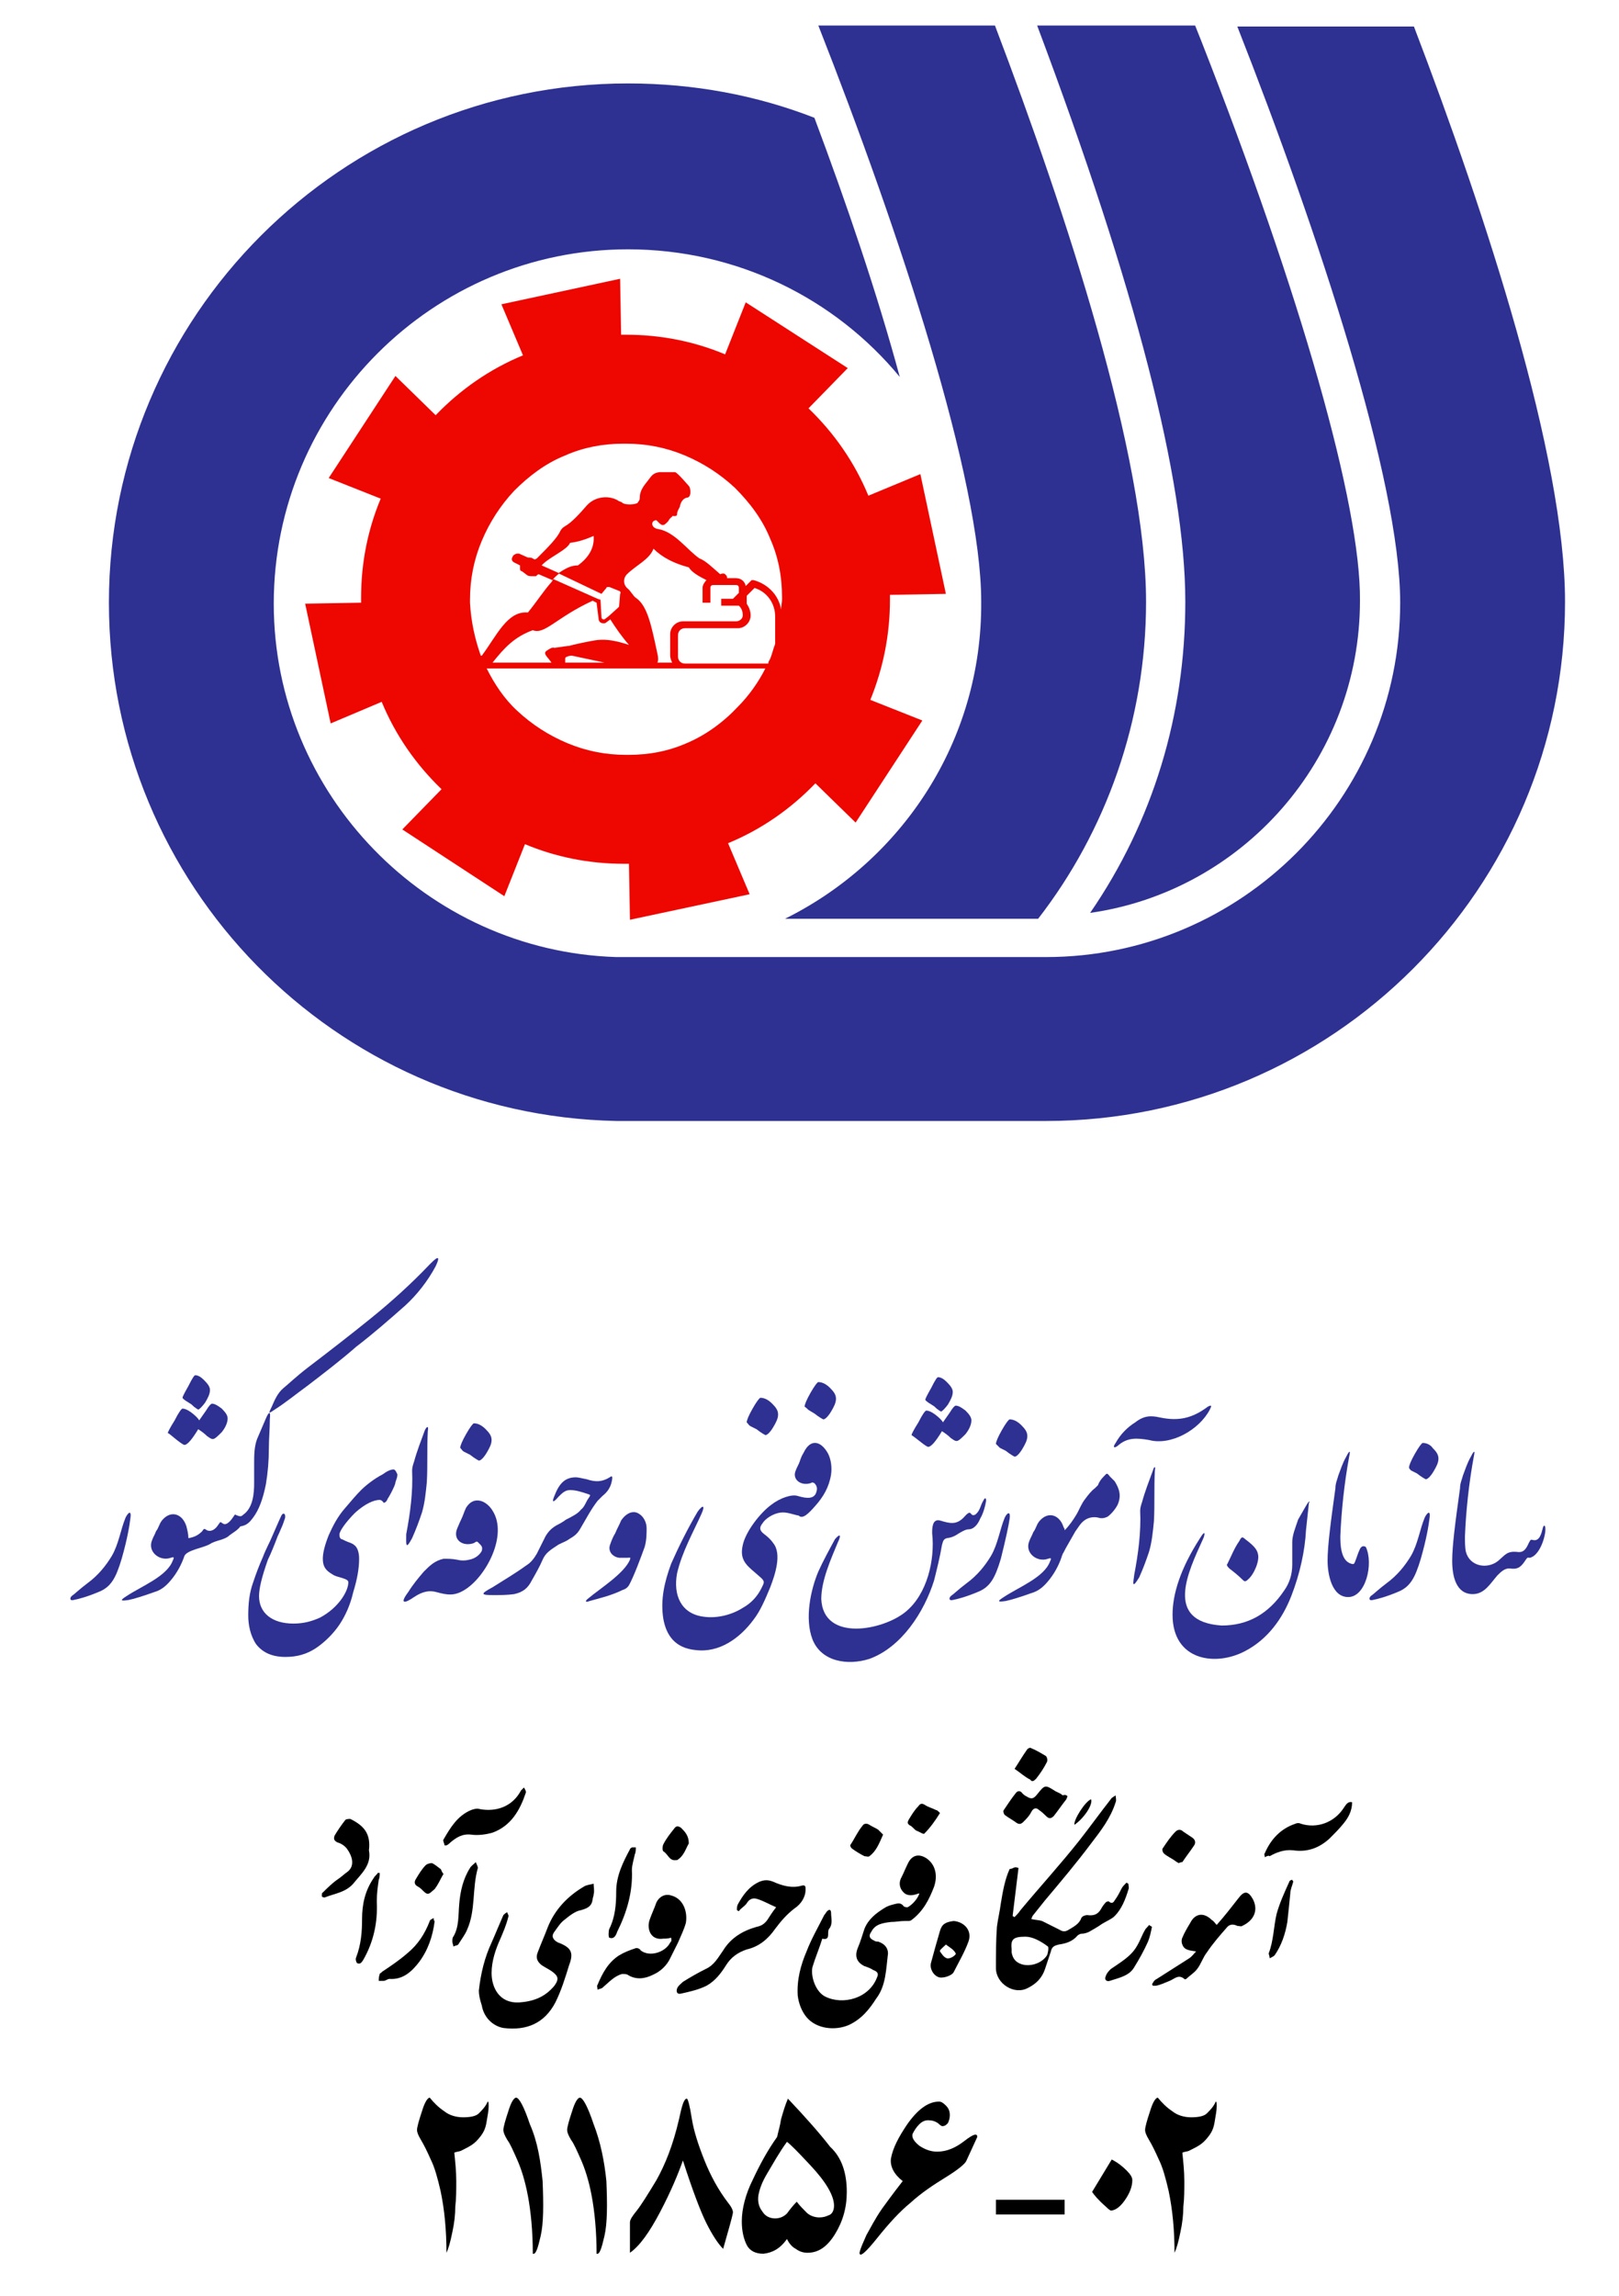<?xml version="1.0" encoding="utf-8"?>
<!-- Generator: Adobe Illustrator 27.8.1, SVG Export Plug-In . SVG Version: 6.00 Build 0)  -->
<svg version="1.1" id="Layer_1" xmlns="http://www.w3.org/2000/svg" xmlns:xlink="http://www.w3.org/1999/xlink" x="0px" y="0px"
	 viewBox="0 0 165 233.9" style="enable-background:new 0 0 165 233.9;" xml:space="preserve">
<style type="text/css">
	.st0{fill:#2E3192;}
	.st1{fill:#EE0600;}
</style>
<g>
	<path class="st0" d="M157.2,155.8c-0.1,0.4-0.3,1.2-0.9,1.1c-0.4-0.1-0.3,0-0.5,0.3c-0.3,0.7-0.6,1-1.2,0.9c-1-0.1-1.2,0.3-1.9,0.9
		c-1.1,0.9-2.9,0.6-3.3-0.9c-0.1-0.4-0.1-1-0.1-1.6c0.1-2.5,0.4-5.4,0.9-8.1c0.2-0.9-0.1-0.4-0.3,0c-0.4,0.7-0.6,1.4-0.8,1.9
		c-0.1,0.4-0.3,0.8-0.3,1.3c-0.5,3.6-0.8,5.9-0.8,7.4l0,0c0,1.6,0.4,3.4,2.1,3.4c1.2,0,1.8-1.1,2.5-1.9c0.4-0.4,0.8-0.8,1.4-0.7
		c0.8,0.1,1.1-0.3,1.5-0.9c0.2-0.3,0.2-0.2,0.4-0.2c1-0.2,1.6-2.1,1.6-2.9C157.5,155.3,157.3,155.3,157.2,155.8z"/>
	<path class="st0" d="M145.2,154.6c-0.5,1.2-0.7,2.7-1.4,3.9c-0.6,1-1.4,2-2.5,2.8c-0.8,0.6-1.3,1.1-1.6,1.3
		c-0.2,0.2-0.2,0.5,0.2,0.4c0.5-0.1,1.3-0.3,2.5-0.8c1.3-0.5,1.8-1.4,2.4-3.4c0.6-2.1,0.8-3.4,0.9-4.2
		C145.8,153.9,145.5,154,145.2,154.6z"/>
	<path class="st0" d="M145,147c-0.1,0-0.4,0.4-0.8,1.1c-0.4,0.7-0.6,1.2-0.6,1.4c0,0.1,0.1,0.2,0.2,0.3l0.6,0.3
		c0.5,0.4,0.9,0.6,0.9,0.6c0.2,0,0.5-0.3,0.8-0.8s0.5-0.9,0.5-1.3c0-0.4-0.2-0.7-0.6-1.1C145.8,147.2,145.4,147,145,147z"/>
	<path class="st0" d="M138.6,157.8c-0.2,0.4-0.3,0.8-0.5,1.3c-0.1,0.2-0.1,0.3-0.4,0.2c-1.1-0.3-1.1-2.1-1.1-2.8
		c0.1-2.5,0.4-5.4,0.9-8.1c0.2-0.9-0.1-0.4-0.3,0c-0.4,0.7-0.6,1.4-0.8,1.9c-0.1,0.4-0.3,0.8-0.3,1.3c-0.5,3.6-0.8,5.9-0.8,7.4l0,0
		c0,1.3,0.4,3.7,2.1,3.7c1.8,0,2.6-3.4,1.8-5.1C138.9,157.4,138.7,157.6,138.6,157.8z"/>
	<path class="st0" d="M125.3,159.8c0.4,0.3,0.9,0.7,1.3,1.1c0.2,0.2,0.3,0.3,0.6,0c0.6-0.5,1.2-1.9,1-2.6c-0.1-0.5-0.5-0.9-1.3-1.5
		c-0.3-0.3-0.4-0.2-0.6,0.2c-0.5,0.7-0.8,1.5-1.2,2.3C125,159.4,125,159.5,125.3,159.8z"/>
	<path class="st0" d="M133.4,153c-0.1,0-0.4,0.6-1.1,1.8c-0.3,0.9-0.6,1.6-0.6,2.3v2.3c0,1-0.3,1.9-0.8,2.6
		c-1.6,2.4-3.7,3.6-6.4,3.6c-5.9-0.4-3.4-5.5-1.9-8.8c0.2-0.4,0.3-1.1-0.3-0.1c-2,3.1-2.8,5.7-2.8,7.8c0,4.7,4.4,5.3,7.4,3.7
		c2.3-1.2,3.8-3.3,4.7-5.6c0.9-2.3,1.4-4.7,1.5-6.7c0.1-0.9,0.2-1.9,0.3-2.8C133.5,153,133.5,152.9,133.4,153z"/>
	<path class="st0" d="M117.5,149.8c-0.4,1.1-0.8,2.1-1.1,3.2c-0.1,0.3-0.2,0.6-0.2,0.9c0.1,2.2-0.2,4.4-0.6,6.5
		c-0.1,0.8-0.3,1.6,0.5,0.3c0.4-0.9,0.7-1.7,1-2.6c0.3-1,0.4-2.1,0.5-3.1c0.1-1.8,0-3.4,0.1-5.2
		C117.8,149.3,117.6,149.4,117.5,149.8z"/>
	<path class="st0" d="M123.3,143.6c0.2-0.4,0.2-0.5-0.2-0.3c-1.6,1.2-3,1.5-4.9,1.1c-0.9-0.2-1.6-0.2-2.5,0.5
		c-0.8,0.5-1.5,1.2-2,2.1c-0.3,0.4-0.2,0.6,0.2,0.3c1-0.9,2-0.8,3.2-0.6C119.3,147.3,122.2,145.7,123.3,143.6z"/>
	<path class="st0" d="M113.1,150.4c-0.3-0.4-0.3-0.3-0.6,0c-0.3,0.3-0.5,0.6-0.6,0.9c-0.1,0.1-0.2,0.2-0.3,0.3
		c-0.4,0.3-0.7,0.7-1,1.1c-0.4,0.5-0.6,1.1-0.9,1.6s-0.7,1.1-1.2,1.6c0-0.1,0-0.2-0.1-0.3c-0.4-1.3-1.6-1.7-2.5-0.6
		c-0.3,0.4-0.3,0.7-0.6,1.1c-0.1,0.3-0.3,0.6-0.4,0.9c-0.5,1.2,0.8,2.2,1.9,1.8c0.3-0.1,0.4-0.1,0.2,0.3c-0.6,1.6-3.2,2.6-4.7,3.6
		c-0.8,0.5-0.5,0.5,0.2,0.4c0.5-0.1,1.5-0.4,2.6-0.8c0.7-0.2,1.2-0.6,1.7-1.2c0.6-0.7,1.1-1.6,1.4-2.5c0-0.1,0.1-0.2,0.1-0.3
		c0.1-0.1,0.2-0.4,0.5-0.9s0.5-0.9,0.8-1.4c0.3-0.4,0.5-0.8,0.9-1.1s0.9-0.4,1.4-0.3c0.3,0.1,0.6,0.1,1-0.1c0.4-0.3,0.8-0.8,1-1.2
		c0.4-0.9,0.2-1.6-0.3-2.4C113.4,150.7,113.3,150.6,113.1,150.4z"/>
	<path class="st0" d="M102.9,154.7c0.1-0.7-0.2-0.7-0.5-0.1c-0.5,1.2-0.7,2.7-1.4,3.9c-0.6,1-1.4,2-2.5,2.8
		c-0.8,0.6-1.3,1.1-1.6,1.3c-0.2,0.2-0.2,0.5,0.2,0.4c0.5-0.1,1.3-0.3,2.5-0.8c1.3-0.5,1.8-1.4,2.4-3.4
		C102.5,156.8,102.8,155.4,102.9,154.7z"/>
	<path class="st0" d="M101.9,147.5l0.6,0.3c0.5,0.4,0.9,0.6,0.9,0.6c0.2,0,0.5-0.3,0.8-0.8s0.5-0.9,0.5-1.3c0-0.4-0.2-0.7-0.6-1.1
		c-0.4-0.4-0.8-0.6-1.2-0.6c-0.1,0-0.4,0.4-0.8,1.1c-0.4,0.7-0.6,1.2-0.6,1.4C101.7,147.3,101.8,147.4,101.9,147.5z"/>
	<path class="st0" d="M98.7,155.8c0.6,0,1-0.6,1.2-1.1c0.3-0.5,0.5-1.2,0.6-1.8c0-0.3-0.1-0.4-0.3,0c-0.3,0.5-0.3,1-0.8,1.4
		c-0.6,0.3-0.3-0.7-1.1,0.2c-0.8,0.9-1.5,0.7-2.5,0.4c-0.8-0.2-0.8,0.8-0.8,1.3c0.3,2.7-0.5,6.2-2.7,8c-2.3,1.9-8.4,3.1-8.6-1.3
		c0-1.9,1-4.1,1.7-5.8c0.3-0.6,0.3-1-0.3-0.3c-0.6,1.1-1.2,2.2-1.7,3.3c-0.8,1.9-1.4,4.8-0.6,6.9c0.9,2.3,3.6,2.7,5.8,2
		c3.3-1.2,5.6-4.8,6.6-8c0.3-1.2,0.6-2.4,0.8-3.6c0.1-0.3,0.1-0.6,0.5-0.7c0.8-0.1,1-0.4,1.6-0.7C98.3,155.9,98.5,155.8,98.7,155.8z
		"/>
	<path class="st0" d="M93.7,146.8c0.5,0.4,0.8,0.6,0.9,0.6c0.3,0,0.8-0.6,1.4-1.6c0.3,0.2,0.6,0.4,0.9,0.7c0.3,0.2,0.4,0.3,0.6,0.3
		s0.5-0.3,0.9-0.7c0.4-0.5,0.6-1,0.6-1.4c0-0.3-0.2-0.6-0.6-1c-0.4-0.3-0.7-0.5-1-0.5c-0.1,0-0.3,0.2-0.6,0.7
		c-0.2,0.3-0.5,0.7-0.7,1c-0.1-0.2-0.4-0.5-0.8-0.8s-0.7-0.4-0.9-0.4c-0.1,0-0.4,0.4-0.8,1.2c-0.5,0.8-0.7,1.2-0.7,1.3
		C92.9,146.2,93.2,146.4,93.7,146.8z"/>
	<path class="st0" d="M95.1,143.2c0.2,0.1,0.3,0.3,0.5,0.4c0.1,0.1,0.3,0.2,0.3,0.2c0.1,0,0.4-0.3,0.7-0.7c0.3-0.5,0.5-0.9,0.5-1.3
		c0-0.3-0.2-0.6-0.6-1c-0.3-0.3-0.6-0.5-0.9-0.5c-0.1,0-0.3,0.3-0.7,1.1c-0.4,0.7-0.6,1.1-0.6,1.2C94.4,142.8,94.8,143,95.1,143.2z"
		/>
	<path class="st0" d="M83.1,153.4c0.8-0.9,1.4-1.9,1.6-3.2c0.1-0.7,0-1.5-0.3-2.1c-0.7-1.3-1.8-1.6-2.5-0.1
		c-0.2,0.3-0.3,0.6-0.4,0.9c-0.1,0.3-0.3,0.6-0.4,0.9c-0.4,0.9,0.5,1.6,1.5,1.3c0.2-0.1,0.2-0.1,0.4,0c0.3,0.3,0.3,0.6,0.2,0.9
		c-0.2,0.7-0.9,0.7-1.9,0.4c-0.6-0.2-1.8,0.2-2.7,0.9c-1.1,0.8-2.6,2.7-2.9,4.1c-0.4,1.7,0.6,2.2,1.7,3.2c0.6,0.5,0.5,0.6,0.2,1.2
		c-0.4,0.8-1,1.5-1.9,2c-1.1,0.7-2.6,1.1-4,0.9c-2.3-0.3-3.1-2.2-2.7-4.4c0.5-2.2,1.7-4.3,2.5-6.1c0.4-0.9,0.1-0.9-0.4-0.2
		c-1,1.7-1.9,3.5-2.7,5.3c-0.7,1.9-1.1,3.7-0.8,5.6c0.3,1.7,1.2,3,3.3,3.2c2.4,0.3,4.5-1.2,5.9-3.1c0.7-0.9,1.2-2.1,1.7-3.3
		c0.5-1.3,1.2-3.4,0.3-4.5c-0.2-0.3-0.5-0.6-0.9-0.9c-0.4-0.3-0.6-0.6-0.2-1.1c0.3-0.5,1.1-1,1.8-1.1c0.7-0.1,1.3,0.2,1.9,0.3
		C81.8,154.8,82.4,154.2,83.1,153.4z"/>
	<path class="st0" d="M82.5,143.7L83,144c0.5,0.4,0.9,0.6,0.9,0.6c0.2,0,0.5-0.3,0.8-0.8s0.5-0.9,0.5-1.3c0-0.4-0.2-0.7-0.6-1.1
		c-0.4-0.4-0.8-0.6-1.2-0.6c-0.1,0-0.4,0.4-0.8,1.1c-0.4,0.7-0.6,1.2-0.6,1.4C82.3,143.5,82.3,143.6,82.5,143.7z"/>
	<path class="st0" d="M76.5,145.3l0.6,0.3c0.5,0.4,0.9,0.6,0.9,0.6c0.2,0,0.5-0.3,0.8-0.8s0.5-0.9,0.5-1.3c0-0.4-0.2-0.7-0.6-1.1
		c-0.4-0.4-0.8-0.6-1.2-0.6c-0.1,0-0.4,0.4-0.8,1.1c-0.4,0.7-0.6,1.2-0.6,1.4C76.3,145.1,76.3,145.2,76.5,145.3z"/>
	<path class="st0" d="M64.9,154.1c-0.6-0.2-1.2,0.2-1.6,0.8c-0.2,0.5-0.4,0.8-0.6,1.3c-0.2,0.3-0.4,0.8-0.5,1.1
		c-0.3,0.7,0.2,1.3,0.9,1.4c0.3,0,0.6,0,0.8,0c0.3,0,0.4-0.1,0.3,0.2c-0.6,1.4-3,2.9-4.2,3.9c-0.4,0.3-0.4,0.5,0.1,0.3
		c1.1-0.3,2.3-0.6,3.3-1.1c0.3-0.1,0.5-0.2,0.7-0.5c0.5-0.9,1.2-2.8,1.6-3.9c0.2-0.7,0.2-1.4,0.2-1.9
		C65.9,155.1,65.6,154.4,64.9,154.1z"/>
	<path class="st0" d="M61.4,152.4c0.5-0.4,0.9-0.9,1-1.8c0-0.1,0-0.2-0.1-0.2c-0.9,0.6-1.6,0.6-2.5,0.3c-0.5-0.1-0.9-0.2-1.1-0.2
		c-1.1,0-1.7,0.6-2.2,1.9c-0.3,0.7-0.1,0.7,0.4,0.1c0.4-0.4,0.7-0.7,1.2-0.7c0.6,0,1.2,0.2,1.8,0.4c0.3,0.1,0.3,0.1,0.1,0.4
		c-0.3,0.4-0.4,0.9-0.8,1.2c-0.3,0.4-0.9,0.7-1.5,1c-0.4,0.3-0.8,0.5-1,0.6c-0.5,0.3-0.8,0.6-1.1,1.1c-0.3,0.6-0.6,1.2-0.9,1.8
		c-0.3,0.5-0.6,0.9-1.1,1.2c-1.1,0.8-2.3,1.5-3.4,2.2c-1.3,0.7-1.2,0.8,0.1,0.8c0.6,0,1.4,0,2.1-0.1c0.9-0.2,1.4-0.6,1.8-1.4
		c0.4-0.7,0.8-1.4,1.1-2.1c0.3-0.7,0.8-1,1.4-1.4c0.4-0.3,0.9-0.4,1.3-0.7c0.5-0.3,0.8-0.5,1.1-1c0.6-1,1.1-2,1.8-2.9
		C61.1,152.7,61.3,152.5,61.4,152.4z"/>
	<path class="st0" d="M50.2,153.9c-0.6-1-1.9-1.6-2.7-0.3c-0.2,0.4-0.3,0.8-0.5,1.2s-0.3,0.7-0.4,0.9c-0.5,1.2,0.6,1.9,1.7,1.5
		c0.3-0.2,0.3-0.2,0.5,0c0.3,0.3,0.4,0.4,0.3,0.8c-0.2,0.4-0.7,0.8-1.3,0.9c-0.4,0.1-0.8,0.1-1.2,0c-0.5-0.1-0.9-0.1-1.4-0.1
		c-0.9,0.2-1.4,0.7-2,1.3c-0.6,0.7-1.1,1.3-1.6,2.1c-0.9,1.2-0.4,1.2,0.6,0.5c0.9-0.6,1.6-0.7,2.3-0.5c1.1,0.3,1.8,0.4,2.8-0.2
		C49.5,160.7,51.8,156.4,50.2,153.9z"/>
	<path class="st0" d="M47.3,147.9l0.6,0.3c0.5,0.4,0.9,0.6,0.9,0.6c0.2,0,0.5-0.3,0.8-0.8s0.5-0.9,0.5-1.3c0-0.4-0.2-0.7-0.6-1.1
		c-0.4-0.4-0.8-0.6-1.2-0.6c-0.1,0-0.4,0.4-0.8,1.1c-0.4,0.7-0.6,1.2-0.6,1.4C47.1,147.7,47.1,147.8,47.3,147.9z"/>
	<path class="st0" d="M42,156.7c0.4-0.9,0.7-1.7,1-2.6c0.3-1,0.4-2.1,0.5-3.1c0.1-1.8,0-3.4,0.1-5.2c0.1-0.6-0.1-0.5-0.3-0.1
		c-0.4,1.1-0.8,2.1-1.1,3.2c-0.1,0.3-0.2,0.6-0.2,0.9c0.1,2.2-0.2,4.4-0.6,6.5C41.4,157.3,41.3,158,42,156.7z"/>
	<path class="st0" d="M40.1,149.7c-0.3,0-0.7,0.2-1.1,0.5c-0.8,0.4-1.7,1.1-2.2,1.6s-1,1.1-1.6,1.8c-0.8,0.9-1.3,1.9-1.7,2.8
		c-0.4,1-0.6,1.8-0.6,2.4c0,0.8,0.3,1.2,1,1.6c0.3,0.2,0.5,0.2,1.1,0.4c0.3,0.1,0.5,0.2,0.5,0.4c0,0.9-1,2.6-2.9,3.6
		c-0.9,0.4-1.7,0.6-2.7,0.6c-2.2,0-3.5-1.1-3.5-2.8c0-0.8,0.3-2,0.9-3.7c0.3-0.6,0.7-1.6,1-2.4c0.2-0.4,0.3-0.7,0.4-0.9
		s0.2-0.5,0.3-0.8c0.1-0.2,0.1-0.6-0.1-0.6s-0.3,0.4-0.5,0.8l-0.7,1.6c-0.2,0.5-0.6,1.2-0.9,2c-0.4,0.9-0.7,1.7-1,2.6
		c-0.4,1.1-0.5,2.2-0.5,3.4c0,0.9,0.2,2,0.8,2.9c0.7,0.9,1.7,1.3,3,1.3c1.2,0,2.2-0.3,3.1-0.9c0.9-0.6,1.8-1.5,2.4-2.4
		c0.6-0.9,1.1-2,1.4-3.3c0.4-1.3,0.6-2.4,0.6-3.4c0-0.7-0.2-1.2-0.5-1.4c-0.1-0.1-0.3-0.2-0.6-0.3s-0.6-0.3-0.7-0.3
		c-0.2-0.1-0.2-0.3-0.2-0.5c0-0.3,0.6-1.2,1.6-2.2c1-0.9,1.9-1.3,2.5-1.3c0.1,0,0.3,0.1,0.4,0.3c0.1,0,0.3-0.1,0.4-0.4
		c0,0,0.2-0.3,0.4-0.7s0.4-0.8,0.4-1c0.1-0.3,0.2-0.5,0.2-0.8C40.4,150,40.3,149.7,40.1,149.7z"/>
	<path class="st0" d="M25.8,154.6c0.6-0.8,1-1.9,1.3-3.4c0.2-1.2,0.3-2.4,0.3-3.6c0-1,0.1-2,0.1-3c0.1-0.9-0.1-0.8-0.4-0.1
		s-0.6,1.4-0.9,2.1c-0.3,0.8-0.3,1.7-0.3,2.6c0,0.6,0,1.2,0,1.9c0,1-0.1,2.5-1.1,3.2c-0.2,0.2-0.3,0.2-0.6,0.1
		c-0.3-0.1-0.2-0.2-0.4,0.1c-0.2,0.3-0.7,1-1.1,0.7c-0.3-0.2-0.2-0.2-0.5,0.2c-0.2,0.3-0.6,0.7-1.1,0.5c-0.3-0.2-0.3-0.2-0.5,0.1
		c-0.4,0.4-0.8,0.6-1.4,0.7c0-0.4-0.1-0.8-0.2-1.2c-0.4-1.3-1.6-1.7-2.5-0.6c-0.3,0.4-0.3,0.7-0.6,1.1c-0.1,0.3-0.3,0.6-0.4,0.9
		c-0.5,1.2,0.8,2.2,1.9,1.8c0.3-0.1,0.4-0.1,0.2,0.3c-0.6,1.6-3.2,2.6-4.7,3.6c-0.8,0.5-0.5,0.5,0.2,0.4c0.5-0.1,1.5-0.4,2.6-0.8
		c0.7-0.2,1.2-0.6,1.7-1.2c0.6-0.7,1.1-1.6,1.4-2.5c0.3-0.6,1.9-0.8,2.6-1.2c0.6-0.4,1.5-0.4,2-0.9c0.4-0.3,0.8-0.5,1.1-0.9
		C25.2,155.4,25.5,155,25.8,154.6z"/>
	<path class="st0" d="M28,143.6c1.1-0.7,2.2-1.6,3.3-2.4c1.7-1.3,3.4-2.6,5-4c1.7-1.3,3.3-2.7,5-4.2c1.2-1.1,2.3-2.5,3.1-4
		c0.7-1.5-0.2-0.6-0.6-0.2c-1.9,2-3.9,3.8-6,5.5s-4.3,3.4-6.4,5c-1.3,1-2,1.7-2.5,2.1c-0.6,0.5-0.9,1.2-1.2,1.9
		C27.3,144.1,27.4,144,28,143.6z"/>
	<path class="st0" d="M19.4,143c0.2,0.1,0.3,0.3,0.5,0.4c0.1,0.1,0.3,0.2,0.3,0.2c0.1,0,0.4-0.3,0.7-0.7c0.3-0.5,0.5-0.9,0.5-1.3
		c0-0.3-0.2-0.6-0.6-1c-0.3-0.3-0.6-0.5-0.9-0.5c-0.1,0-0.3,0.3-0.7,1.1c-0.4,0.7-0.6,1.1-0.6,1.2C18.7,142.6,19.1,142.8,19.4,143z"
		/>
	<path class="st0" d="M17.9,146.6c0.5,0.4,0.8,0.6,0.9,0.6c0.3,0,0.8-0.6,1.4-1.6c0.3,0.2,0.6,0.4,0.9,0.7c0.3,0.2,0.4,0.3,0.6,0.3
		s0.5-0.3,0.9-0.7c0.4-0.5,0.6-1,0.6-1.4c0-0.3-0.2-0.6-0.6-1c-0.4-0.3-0.7-0.5-1-0.5c-0.1,0-0.3,0.2-0.6,0.7
		c-0.2,0.3-0.5,0.7-0.7,1c-0.1-0.2-0.4-0.5-0.8-0.8s-0.7-0.4-0.9-0.4c-0.1,0-0.4,0.4-0.8,1.2c-0.5,0.8-0.7,1.2-0.7,1.3
		C17.2,146,17.4,146.2,17.9,146.6z"/>
	<path class="st0" d="M12.8,154.6c-0.5,1.2-0.7,2.7-1.4,3.9c-0.6,1-1.4,2-2.5,2.8c-0.8,0.6-1.3,1.1-1.6,1.3
		c-0.2,0.2-0.2,0.5,0.2,0.4c0.5-0.1,1.3-0.3,2.5-0.8c1.3-0.5,1.8-1.4,2.4-3.4c0.6-2.1,0.8-3.4,0.9-4.2
		C13.4,153.9,13.1,154,12.8,154.6z"/>
</g>
<path class="st1" d="M90.7,61.1c0-0.2,0-0.3,0-0.5l5.7-0.1l-2.6-12.2l-5.3,2.2c-1.4-3.4-3.5-6.4-6.1-8.9l4-4.1L76,30.8l-2.1,5.3
	c-3.1-1.3-6.5-2-10.1-2c-0.1,0-0.3,0-0.5,0l-0.1-5.7L51.1,31l2.2,5.2c-3.4,1.4-6.4,3.5-8.9,6.1l-4.1-4l-6.8,10.4l5.3,2.1
	c-1.3,3.1-2,6.5-2,10.1c0,0.2,0,0.3,0,0.5l-5.7,0.1l2.6,12.2l5.2-2.2c1.4,3.4,3.5,6.4,6.1,8.9l-4,4.1l10.4,6.8l2.1-5.3
	c3.1,1.3,6.5,2,10.1,2c0.1,0,0.3,0,0.5,0l0.1,5.7l12.2-2.6l-2.2-5.2c3.4-1.4,6.4-3.5,8.9-6.1l4.1,4L94,73.4l-5.3-2.1
	C90,68.1,90.7,64.7,90.7,61.1z M70,75.7c-1.8,0.8-3.8,1.2-5.9,1.2c-0.1,0-0.2,0-0.3,0c-2.1,0-4.1-0.4-6-1.2
	c-1.9-0.8-3.6-1.9-5.1-3.3c-1.3-1.2-2.3-2.7-3.1-4.3h21.3l0,0H78c-0.7,1.4-1.7,2.8-2.8,3.9C73.7,73.6,71.9,74.9,70,75.7z M72.4,61.4
	v-1.5c0-0.2,0.1-0.3,0.3-0.3H75c0.2,0,0.3,0.1,0.3,0.3v0.5L74.7,61h-1.2v0.7h1.8c0.3,0.3,0.4,0.6,0.4,1c0,0.3-0.3,0.6-0.7,0.6h-5.4
	c-0.7,0-1.3,0.6-1.3,1.3v2.2c0,0.2,0.1,0.5,0.2,0.7H67c0.1-0.2,0.1-0.5,0-0.9c-0.6-2.8-1-4.9-2.2-5.7c-0.3-0.2-0.5-0.7-0.9-1
	c-0.4-0.4-0.4-1,0-1.4c0.9-0.9,2.3-1.5,2.7-2.6c0.9,0.9,2.1,1.5,3.6,1.9c0.3,0.5,1,0.9,1.8,1.3c-0.2,0.2-0.4,0.5-0.4,0.8v1.5
	L72.4,61.4L72.4,61.4z M76.1,61.5v-0.8l0.8-0.8c1.3,0.4,2.1,1.6,2.1,2.9v2.8c-0.2,0.5-0.3,1-0.5,1.5c-0.1,0.2-0.2,0.3-0.2,0.5h-8.5
	c-0.4,0-0.7-0.3-0.7-0.7v-2.2c0-0.4,0.3-0.7,0.7-0.7h5.4c0.7,0,1.3-0.6,1.3-1.3C76.5,62.2,76.3,61.8,76.1,61.5z M64.1,65.7
	c-1.2-0.4-2.2-0.6-3.2-0.5c-0.8,0.1-2.6,0.5-2.9,0.6h-0.1L56.5,66c-0.2-0.1-0.5,0.1-0.8,0.3c-0.4,0.3,0.1,0.6,0.5,1.2h-6
	c1.2-1.5,2.2-2.6,4.1-3.3c1.2,0.5,2.4-1.3,6.1-3l0.4,0.2L61,63c0,0.3,0.2,0.5,0.5,0.5c0.1,0,0.2,0,0.3-0.1l0.4-0.3
	C62.7,63.9,63.4,64.9,64.1,65.7z M61.6,67.5h-4v-0.4c0-0.1,0.1-0.2,0.2-0.2c0.2-0.1,0.4-0.1,0.5-0.1L61.6,67.5z M79.6,62.1
	c-0.2-1.4-1.3-2.6-2.8-3h-0.2L76,59.7c-0.1-0.5-0.5-0.8-1-0.8h-0.9c0-0.1,0-0.2-0.1-0.3l-0.1-0.1c-0.1-0.1-0.3-0.1-0.5,0l0,0
	c-0.7-0.6-1.5-1.4-2.1-1.6c-1.2-0.8-2.5-2.7-4.2-3c-0.8-0.1-0.8-0.9-0.2-0.9c0.4,0.4,0.6,0.7,1,0.3c0.1-0.1,0.1-0.1,0.2-0.2
	c0.2-0.4,0.4-0.4,0.4-0.5s0.5,0.1,0.5-0.2s0.2-0.6,0.3-0.8c0-0.2,0.2-0.8,0.7-0.9c0.5,0,0.4-1,0.2-1.2s-1.1-1.3-1.4-1.4
	c-0.3,0-1,0-1.6,0c-0.7,0.1-0.8,0.4-1.2,0.9s-0.8,1-0.8,1.7c0,0.3-0.1,0.3-0.2,0.5s-1.3,0.3-1.6,0c-0.1-0.1-0.3-0.1-0.4-0.2
	c-1-0.6-2.4-0.4-3.2,0.5c-0.7,0.8-1.5,1.7-2.2,2.1c-0.2,0.1-0.4,0.3-0.5,0.5c-0.3,0.7-1.3,1.7-2.2,2.6l-0.2,0.2L54.5,57l-0.2-0.1
	c-0.1-0.1-0.3-0.1-0.5-0.1l-0.9-0.4c-0.1,0-0.1,0-0.2,0c-0.1,0-0.3,0.1-0.4,0.2l-0.1,0.2c-0.1,0.2,0,0.4,0.2,0.5l0.6,0.3
	c0,0.1,0,0.3,0,0.4l0,0c0,0.1,0.1,0.2,0.2,0.2l0.4,0.3c0.2,0.2,0.4,0.2,0.7,0.2c0.1,0,0.2,0,0.3,0c0,0,0.1,0,0.1-0.1
	c0.1,0,0.1-0.1,0.2-0.1l1.4,0.6c0.2-0.3,0.5-0.5,0.7-0.7l-1.8-0.8c0.1-0.1,0.2-0.2,0.2-0.2c0.9-0.8,2.4-1.4,2.7-2.1
	c0.9-0.1,1.7-0.4,2.4-0.7c0.1,1.2-0.5,2.2-1.6,3c-0.7,0-1.2,0.3-1.7,0.6c-0.1,0.1-0.2,0.1-0.3,0.2l4.4,2.1l0.5-0.6
	c0-0.1,0.1-0.1,0.2-0.1h0.1l1,0.4c0.1,0,0.2,0.2,0.1,0.3l-0.1,1.2c0,0.1,0,0.1-0.1,0.2l-1,0.9l-0.4,0.3h-0.1c-0.1,0-0.2-0.1-0.2-0.2
	l-0.1-1.8L60.9,61l-4.5-2c-0.1,0.1-0.1,0.2-0.2,0.3c-0.8,0.9-1.5,2-2.4,3.1c-2.1-0.2-3.2,2.4-4.7,4.4H49c-0.6-1.7-1-3.5-1.1-5.4
	c0-0.1,0-0.2,0-0.3c0-2.1,0.4-4.1,1.2-6s1.9-3.6,3.3-5.1c1.5-1.5,3.2-2.8,5.2-3.6c1.8-0.8,3.8-1.2,5.9-1.2c0.1,0,0.2,0,0.3,0
	c2.1,0,4.1,0.4,6,1.2s3.6,1.9,5.1,3.3c1.5,1.5,2.8,3.2,3.6,5.2c0.8,1.8,1.2,3.8,1.2,5.9c0,0.1,0,0.2,0,0.3
	C79.7,61.4,79.6,61.8,79.6,62.1z"/>
<path class="st0" d="M144.1,2.7h-18c8.3,21.1,16.6,46.3,16.6,58.7c0,19.9-16.2,36.1-36.1,36.1c-5.5,0-16.2,0-25.8,0l0,0h-18l0,0
	c-19.3-0.6-34.9-16.6-34.9-36c0-19.9,16.2-36.1,36.1-36.1c11.1,0,21.1,5,27.7,13C89.4,29.9,86.3,20.8,83,12
	c-5.9-2.3-12.3-3.5-19-3.5c-29.2,0-52.9,23.7-52.9,52.9c0,28.8,23,52.2,51.7,52.8v-0.1c0,0.1,0,0.1,0,0.1s32.7,0,43.8,0
	c29.2,0,52.9-23.7,52.9-52.9C159.5,46.5,151.4,21.8,144.1,2.7z"/>
<path class="st0" d="M80,93.6h25.8c6.9-8.9,11-20.2,11-32.3c0-14.8-8.1-39.5-15.4-58.7h-18C91.7,23.7,100,48.9,100,61.3
	C100.1,75.5,91.9,87.7,80,93.6z"/>
<path class="st0" d="M122.4,4.1l-0.6-1.5h-16.1c10,26.6,15.1,46.3,15.1,58.7c0,11.5-3.3,22.4-9.7,31.7c15.5-2.2,27.5-15.6,27.5-31.8
	C138.7,51.5,132.6,30.1,122.4,4.1z"/>
<g>
	<path d="M103.8,190.3c-0.2,1.6-0.4,3.3-0.6,4.9c0.1,0,0.1,0.1,0.2,0.1c0.2-0.2,0.4-0.4,0.6-0.7c2-2.4,4.1-4.7,6-7.1
		c1.1-1.4,2.1-2.8,3.2-4.2c0.1-0.2,0.4-0.3,0.5-0.4c0,0.2,0.1,0.5,0,0.7c-0.5,1.6-1.5,2.9-2.5,4.2c-1.5,2-3.1,3.9-4.7,5.8
		c-0.4,0.5-0.8,1-1.2,1.5c-0.1,0.1-0.1,0.2-0.2,0.4c0.4,0.1,0.8,0.1,1.1,0.2c0.6,0.3,1.2,0.6,1.8,0.9c0.3,0.2,0.6,0.2,0.9,0
		c0.5-0.3,1.1-0.6,1.3-1.2c0.1-0.2,0.4-0.3,0.6-0.3c0.7,0.1,1.1-0.1,1.4-0.6c0.1-0.2,0.3-0.5,0.5-0.7c0.1-0.1,0.3-0.1,0.3-0.1
		c0.3,0.3,0.5,0.1,0.6-0.1c0.3-0.4,0.5-0.8,0.7-1.2c0.1-0.2,0.3-0.4,0.5-0.6c0.1,0,0.1,0.1,0.2,0.1c0,0.2,0.1,0.4,0,0.6
		c-0.3,1-0.7,2-1.4,2.7c-0.3,0.3-0.8,0.5-1.3,0.8c-0.4,0.3-0.8,0.5-1.3,0.8c-0.2,0.1-0.5,0.2-0.8,0.2c-0.1,0-0.3,0.1-0.4,0.2
		c-0.5,0.6-1.2,0.8-1.9,0.9c-0.4,0.1-0.7,0.2-0.8,0.7c-0.2,0.6-0.4,1.2-0.6,1.8c-0.3,0.9-0.9,1.5-1.7,1.9c-1.4,0.8-3.3-0.4-3.3-2
		c0-1.4,0-2.8,0.1-4.2c0.1-0.8,0.3-1.6,0.4-2.4c0.2-1.2,0.4-2.4,0.9-3.5C103.3,190.4,103.3,190.1,103.8,190.3z M104.5,197.3
		c-1.3,0-1.5,0.3-1.4,1.3c0,0.1,0,0.2,0,0.3c0.1,0.6,0.4,1,1,1.2c0.9,0.3,2.1-0.1,2.6-0.9c0.1-0.2,0.2-0.8,0.1-0.9
		C106,197.7,105.2,197.3,104.5,197.3z"/>
	<path d="M93.7,192.9c-0.1,0-0.1,0-0.1,0c-0.5,0.2-1.1,0.3-1.5-0.1c-0.5-0.5-0.5-1.1-0.2-1.6c0.2-0.4,0.4-0.9,0.6-1.3
		c0.4-0.9,1.1-1.1,1.9-0.6c0.9,0.6,1.2,1.7,0.8,2.9c-0.5,1.3-1.1,2.5-2.3,3.4c-0.1,0.1-0.3,0.1-0.4,0.1c-0.1,0-0.2,0-0.3,0
		c-0.5,0-0.9,0.1-1.4,0.1c-0.8,0.1-1.6,0.2-2,1c-0.3,0.4-0.2,0.7,0.3,0.9c0.1,0.1,0.3,0.1,0.4,0.1c0.6,0.2,1,0.6,1,1.2
		c-0.2,1.6-0.2,3.3-1.2,4.6c-0.7,1.1-1.5,2.1-2.8,2.7c-1.4,0.6-3.3,0.4-4.3-0.8c-0.5-0.6-0.8-1.4-0.9-2.2c-0.1-1.6,0.3-3.1,0.9-4.5
		c0.5-1.3,1.2-2.5,1.8-3.7c0.1-0.1,0.2-0.3,0.3-0.4c0.2-0.2,0.4-0.2,0.4,0.2c0,0.5,0.2,1.1-0.2,1.6c-0.1,0.1-0.1,0.4-0.1,0.6
		c0,0.4-0.2,0.5-0.6,0.4c-0.3,1-0.7,1.9-1,2.9c-0.2,0.9,0.3,2.5,1.3,3c1.8,0.9,4.5,0.2,5.3-2c0.2-0.4-0.1-0.6-0.4-0.7
		c-0.3-0.2-0.6-0.3-0.9-0.4c-0.8-0.4-1-1-0.7-1.8c0.3-0.7,0.5-1.4,0.7-2c0.4-1,1.2-1.6,2-2.1c0.3-0.2,0.6-0.3,1-0.4
		c0.4-0.1,0.7-0.2,1,0.2c0.1,0.1,0.3,0.1,0.4,0.1C92.9,194.1,93.5,193.5,93.7,192.9z"/>
	<path d="M48.8,202.8c0.2-1.8,0.6-3.4,1.3-4.9c0.4-0.9,0.8-1.9,1.2-2.8c0.1-0.1,0.2-0.2,0.4-0.3c0,0.2,0.2,0.3,0.1,0.5
		c-0.2,0.8-0.5,1.5-0.8,2.2c-0.5,1.1-0.9,2.3-0.9,3.5c0,1.5,0.8,3.1,2.8,3c1.4-0.1,2.6-0.5,3.6-1.7c0.5-0.7,0.4-1-0.3-1.5
		c-0.3-0.2-0.7-0.4-1-0.6c-0.5-0.4-0.6-0.8-0.4-1.3c0.3-0.8,0.7-1.7,1-2.5c0.7-1.8,2-3.2,3.7-4.2c0.3-0.2,0.7-0.2,1-0.3
		c0,0.4,0.1,0.7,0,1.1c0,0.2-0.1,0.3-0.1,0.5c-0.1,0.7-0.5,0.9-1.2,1.1c-0.6,0.1-1.2,0.6-1.7,1c-0.4,0.3-0.7,0.8-1,1.2
		c-0.3,0.4-0.2,0.7,0.2,1c0.1,0,0.1,0.1,0.2,0.1c1.3,0.5,1.6,1,1.1,2.3c-0.4,1.3-0.8,2.6-1.4,3.8c-1.1,2.1-2.9,2.9-5.3,2.6
		c-1.1-0.2-2-1.1-2.2-2.3C48.9,203.7,48.8,203.2,48.8,202.8z"/>
	<path d="M68.4,197.4c-0.3,0.1-0.6,0.1-0.8,0.1c-1.3,0.2-1.7-1-1.4-1.9c0.2-0.6,0.5-1.2,0.7-1.8c0.3-0.6,0.9-0.9,1.5-0.7
		c1.2,0.3,1.7,1.6,1.5,2.8c-0.2,0.7-0.5,1.3-0.8,2c-0.3,0.6-0.6,1.2-0.9,1.8c-0.4,0.7-1,1.2-1.7,1.5c-0.8,0.4-1.7,0.5-2.5,0
		c-0.1-0.1-0.4-0.1-0.6-0.1c-0.8,0.2-1.4,0.9-2,1.4c-0.1,0.1-0.3,0.1-0.5,0.2c0-0.2-0.1-0.4,0-0.5c0.5-1.2,1.1-2.3,2.2-3
		c0.5-0.3,1-0.5,1.6-0.7c0.2-0.1,0.5,0,0.6,0.2c0.9,0.7,2.5,0.2,3-0.8C68.5,197.7,68.4,197.6,68.4,197.4z"/>
	<path d="M79.1,194.3c-0.7-0.3-1.2-0.6-1.8-0.8c-0.5-0.2-0.9-0.1-1.2,0.4c-0.2,0.3-0.6,0.5-0.8,0.8c-0.1,0-0.1-0.1-0.2-0.1
		c0-0.2,0-0.4,0.1-0.6c0.5-0.9,1.1-1.8,2.2-2.3c0.5-0.2,0.9-0.2,1.4,0c0.9,0.4,1.9,0.7,2.9,0.4c0.4-0.1,0.4,0.1,0.4,0.4
		c0,0.8-0.5,1.5-1.1,1.9c-0.8,0.6-1.4,1.3-2,2.1c-0.7,1-1.6,1.8-2.9,2.1c-0.9,0.3-1.6,0.8-2.1,1.6c-0.5,0.8-1.1,1.6-2,2.1
		c-0.8,0.4-1.7,0.6-2.6,0.8c-0.4,0.1-0.5-0.2-0.4-0.5c0.1-0.3,0.4-0.5,0.6-0.7c0.8-0.5,1.5-0.9,2.3-1.3c0.9-0.4,1.3-1.2,1.8-1.9
		c0.8-1.3,2-2,3.4-2.4c0.5-0.1,0.8-0.3,1.1-0.7C78.4,195.3,78.7,194.8,79.1,194.3z"/>
	<path d="M124,196.1c0.8-0.9,1.5-1.8,2.2-2.7c0.6-0.8,1-0.8,1.5,0.1c0.6,1.2,0,2.2-1.1,2.7c-0.1,0.1-0.3,0-0.5,0
		c-0.4-0.2-0.8-0.2-1.1,0.2c-0.7,0.8-1.4,1.6-2,2.5c-0.4,0.5-0.6,1.2-1,1.7c-0.3,0.4-0.8,0.7-1.1,1c0,0-0.2,0.1-0.2,0
		c-0.6-0.5-1,0-1.5,0.2c-0.5,0.2-0.9,0.4-1.4,0.5c-0.1,0-0.3,0-0.3,0c-0.1-0.1-0.1-0.2,0-0.3c0.1-0.2,0.2-0.3,0.4-0.4
		c1.1-0.7,2.2-1.4,3.3-2.1c0.3-0.2,0.5-0.5,0.7-0.7c-0.6-0.1-1.2-0.1-1.4-0.7c-0.1-0.2-0.1-0.5,0-0.7c0.2-0.5,0.5-1,0.8-1.5
		c0.5-1,1.4-1.1,2.2-0.3C123.7,195.7,123.8,195.9,124,196.1z"/>
	<path d="M128.9,189.2c0-0.2-0.1-0.3,0-0.4c0.6-1.4,1.6-2.5,3.1-3c0.2-0.1,0.4-0.1,0.6,0c1.6,0.5,3.4-0.1,4.4-1.7
		c0.2-0.3,0.4-0.6,0.8-0.5c0,0.9-0.4,1.6-0.9,2.2c-0.4,0.5-0.9,1-1.4,1.5c-1.1,1-2.3,1.4-3.7,1.2c-0.9-0.1-1.7,0.2-2.4,0.6
		C129.3,189,129.1,189.1,128.9,189.2z"/>
	<path d="M37.6,188.5c0.3,1.5-0.8,2.4-1.6,3.4c-0.8,0.9-1.9,1-2.9,1.4c-0.1,0-0.2,0-0.3-0.1c0-0.2,0-0.4,0.1-0.4
		c0.5-0.5,1-1,1.6-1.4c0.3-0.2,0.6-0.5,0.9-0.7c0.8-0.6,0.5-1.6,0-2.3c-0.2-0.3-0.6-0.6-1-0.7c-0.4-0.2-0.4-0.4-0.3-0.7
		c0.3-0.5,0.7-1.1,1.1-1.6c0.1-0.1,0.4-0.1,0.5-0.1C37.1,186,37.8,186.8,37.6,188.5z"/>
	<path d="M45.3,188c0-0.2-0.2-0.5-0.1-0.6c0.7-1.2,1.4-2.4,2.8-3c0.3-0.1,0.6-0.2,0.9-0.1c1.6,0.3,3.3-0.2,4.2-1.9
		c0.1-0.1,0.2-0.2,0.3-0.3c0.1,0.2,0.2,0.3,0.2,0.5c-0.6,1.8-1.5,3.4-3.4,4.1c-0.7,0.2-1.5,0.3-2.2,0.2c-0.9-0.1-1.5,0.3-2.1,0.8
		c-0.1,0.1-0.2,0.2-0.4,0.3C45.4,188,45.4,188,45.3,188z"/>
	<path d="M108.8,183c-0.1,0.2-0.1,0.3-0.2,0.4c-0.4,0.5-0.8,1.1-1.2,1.6c-0.3,0.3-0.5,0.3-0.8,0c-0.2-0.2-0.4-0.4-0.7-0.6
		c-0.3-0.3-0.6-0.2-0.8,0.2c-0.2,0.4-0.5,0.7-0.8,1c-0.2,0.2-0.4,0.3-0.7,0.1c-0.4-0.3-0.8-0.5-1.2-0.8c-0.1-0.1-0.2-0.4-0.1-0.5
		c0.4-0.6,0.8-1.2,1.2-1.7c0.2-0.3,0.5-0.3,0.7,0c0.1,0.1,0.2,0.2,0.4,0.3c0.5,0.3,0.7,0.3,1.1-0.2c0,0,0,0,0,0c0.8-1,0.8-1,1.9-0.3
		c0.2,0.1,0.5,0.2,0.7,0.4C108.6,182.8,108.7,182.9,108.8,183z"/>
	<path d="M97.2,195.7c1.1,0.1,1.9,1,1.5,2.1c-0.4,1.1-1,2.1-1.5,3.1c-0.2,0.4-1.2,0.7-1.6,0.5c-0.5-0.2-0.9-0.9-0.7-1.5
		c0.3-1.1,0.6-2.2,0.9-3.2C96,196,96.4,195.8,97.2,195.7z M96.4,198.1c-0.3,0.3-0.7,0.6-0.6,0.7c0.2,0.3,0.4,0.6,0.7,0.7
		c0.4,0.1,1-0.4,0.9-0.5C97.2,198.6,96.8,198.4,96.4,198.1z"/>
	<path d="M48.7,190.3c-0.6,2.1-0.2,4.3-1.1,6.3c-0.2,0.5-0.6,1-0.9,1.5c-0.1,0.1-0.3,0.1-0.5,0.2c0-0.2-0.1-0.3-0.1-0.5
		c0-0.2,0-0.4,0.1-0.5c0.6-1,0.5-2.2,0.6-3.3c0.1-1.3,0.4-2.6,1.1-3.7c0.1-0.2,0.4-0.4,0.6-0.6C48.5,189.8,48.7,190.1,48.7,190.3z"
		/>
	<path d="M38.7,190.8c0,0.2,0,0.5-0.1,0.7c-0.1,0.7-0.2,1.4-0.2,2.2c0.1,2.1-0.3,4.1-1.4,6c-0.2,0.3-0.3,0.4-0.6,0.3
		c-0.1-0.1-0.2-0.4-0.1-0.6c0.5-1.3,0.6-2.6,0.6-3.9c0-1.5,0.3-2.9,1.2-4.2c0.1-0.2,0.3-0.3,0.4-0.5
		C38.5,190.8,38.6,190.8,38.7,190.8z"/>
	<path d="M44.3,195.7c-0.2,1.6-0.7,3-1.6,4.2c-0.7,0.9-1.6,1.8-3,1.7c-0.2,0-0.4,0.2-0.6,0.2c-0.2,0-0.4,0-0.5,0
		c0-0.2,0-0.4,0.1-0.7c0-0.1,0.2-0.1,0.2-0.2c0.9-0.6,1.8-1.2,2.6-1.9c1.1-0.9,1.8-2,2.3-3.3c0-0.1,0.2-0.2,0.4-0.3
		C44.2,195.5,44.2,195.7,44.3,195.7z"/>
	<path d="M64.8,188.2c0,0.2,0,0.5-0.1,0.7c-0.1,0.5-0.3,1.1-0.3,1.6c0.1,2.2-0.5,4.3-1.5,6.3c-0.1,0.3-0.3,0.8-0.8,0.6
		c-0.1,0-0.1-0.7,0-0.9c0.6-1.2,0.7-2.5,0.7-3.8c0-1.6,0.7-3,1.4-4.3c0-0.1,0.1-0.1,0.2-0.2C64.7,188.2,64.7,188.2,64.8,188.2z"/>
	<path d="M131.8,191.7c-0.1,0.4-0.3,0.8-0.3,1.2c-0.1,1-0.2,2-0.3,2.9c-0.2,1.2-0.6,2.4-1.3,3.4c-0.1,0.1-0.3,0.2-0.5,0.3
		c0-0.2-0.1-0.4-0.1-0.5c0.5-1.3,0.5-2.7,0.8-4c0.3-1.1,0.8-2.2,1.3-3.3c0-0.1,0.2-0.2,0.3-0.2C131.7,191.6,131.8,191.6,131.8,191.7
		z"/>
	<path d="M120.1,189.8c-0.1-0.1-0.2-0.1-0.3-0.2c-0.4-0.3-0.9-0.5-1.2-0.8c-0.1-0.1-0.2-0.4-0.1-0.5c0.4-0.6,0.8-1.2,1.3-1.7
		c0.2-0.2,0.5-0.3,0.8,0c0.3,0.2,0.6,0.4,0.9,0.6c0.3,0.2,0.4,0.5,0.2,0.8c-0.4,0.6-0.8,1.1-1.2,1.7
		C120.3,189.7,120.2,189.8,120.1,189.8z"/>
	<path d="M90,186.9c-0.4,0.9-0.7,1.7-1.4,2.2c-0.1,0.1-0.3,0-0.5,0c-0.4-0.2-0.9-0.5-1.3-0.8c-0.1-0.1-0.2-0.3-0.1-0.4
		c0.4-0.6,0.7-1.3,1.2-1.9c0.1-0.2,0.4-0.3,0.7-0.1c0.3,0.2,0.6,0.3,0.9,0.5C89.7,186.6,89.9,186.8,90,186.9z"/>
	<path d="M103.4,180.2c0.4-0.6,0.8-1.3,1.3-2c0.1-0.1,0.3-0.2,0.4-0.1c0.5,0.2,1,0.5,1.5,0.8c0.1,0.1,0.2,0.4,0.1,0.6
		c-0.3,0.6-0.7,1.2-1.1,1.7c-0.2,0.2-0.4,0.4-0.6,0.1C104.4,181,104,180.6,103.4,180.2z"/>
	<path d="M117.4,196.3c-0.1,0.5-0.2,1-0.4,1.5c-0.4,0.9-0.9,1.8-1.4,2.6c-0.5,0.9-1.6,1.1-2.5,1.4c-0.3,0.1-0.6-0.1-0.4-0.5
		c0.1-0.3,0.3-0.5,0.5-0.7c1-0.7,2.1-1.3,2.7-2.4c0.3-0.5,0.5-1.1,0.8-1.6c0.1-0.2,0.3-0.3,0.4-0.5
		C117.2,196.2,117.3,196.2,117.4,196.3z"/>
	<path d="M70.2,187.8c-0.3,0.5-0.5,1.3-1.2,1.7c0,0-0.1,0-0.1,0c-0.7,0.1-0.8-0.6-1.3-0.9c-0.1-0.1-0.1-0.5,0-0.7
		c0.3-0.6,0.7-1.1,1.1-1.6c0.2-0.3,0.4-0.3,0.7-0.1C69.8,186.6,70.2,187,70.2,187.8z"/>
	<path d="M95.8,184.7c-0.5,0.8-1,1.5-1.6,2.1c-0.1,0.1-0.5-0.2-0.8-0.3c-0.2-0.1-0.4-0.4-0.6-0.5c-0.4-0.2-0.3-0.4-0.2-0.6
		c0.3-0.5,0.6-1,1-1.4c0.2-0.3,0.4-0.3,0.7-0.1c0.3,0.2,0.7,0.3,1.1,0.5C95.5,184.4,95.6,184.5,95.8,184.7z"/>
	<path d="M45.2,190.9c-0.3,0.5-0.5,1-0.8,1.4c-0.1,0.2-0.3,0.3-0.4,0.4c-0.3,0.3-0.5,0.3-0.8,0c-0.2-0.2-0.4-0.4-0.6-0.5
		c-0.4-0.2-0.4-0.5-0.2-0.8c0.3-0.5,0.6-1,1-1.4c0.1-0.1,0.4-0.2,0.6-0.2c0.3,0.1,0.6,0.4,0.9,0.6C45,190.5,45,190.7,45.2,190.9z"/>
	<path d="M109.5,185.9c-0.1-0.5,1.1-2.4,1.7-2.6C111.4,183.9,110.4,185.3,109.5,185.9z"/>
</g>
<g>
	<path d="M49,217.6c-0.3,0.4-0.6,0.7-0.9,0.9c-0.3,0.2-0.7,0.4-1.1,0.6c-0.2,0.1-0.5,0.1-0.7,0.2c0.1,1,0.2,1.9,0.2,2.9
		c0,0.9,0,1.8-0.1,2.6c0,0.8-0.1,1.7-0.3,2.6c-0.2,1-0.4,1.7-0.6,2.1c0-2.3-0.2-4.4-0.6-6.3c-0.3-1.3-0.6-2.4-1-3.2
		c-0.4-0.9-0.7-1.5-1-2c-0.3-0.5-0.4-0.8-0.4-1c0-0.3,0.2-1,0.5-1.9c0.3-1,0.6-1.4,0.8-1.4c0.4,0.5,0.9,1,1.5,1.4
		c0.5,0.4,1.2,0.6,1.9,0.6c0.7,0,1.3-0.1,1.6-0.4s0.7-0.7,0.9-1.2c0.1,0,0.1,0.2,0.1,0.5c0,0.4-0.1,0.9-0.2,1.5
		C49.5,216.8,49.3,217.2,49,217.6z"/>
	<path d="M55.3,222.2c0.1,2.4,0.1,4.3-0.2,5.6s-0.5,1.9-0.8,1.8c0-2.3-0.2-4.3-0.5-5.9c-0.3-1.6-0.7-2.8-1.1-3.7s-0.7-1.6-1-2
		c-0.3-0.5-0.4-0.8-0.4-1c0-0.3,0.2-1,0.5-1.9c0.3-1,0.6-1.4,0.8-1.4c0.3,0,0.8,0.9,1.4,2.7C54.8,218.2,55.1,220.2,55.3,222.2z"/>
	<path d="M61.8,222.2c0.1,2.4,0.1,4.3-0.2,5.6s-0.5,1.9-0.8,1.8c0-2.3-0.2-4.3-0.5-5.9c-0.3-1.6-0.7-2.8-1.1-3.7s-0.7-1.6-1-2
		c-0.3-0.5-0.4-0.8-0.4-1c0-0.3,0.2-1,0.5-1.9c0.3-1,0.6-1.4,0.8-1.4c0.3,0,0.8,0.9,1.4,2.7C61.2,218.2,61.6,220.2,61.8,222.2z"/>
	<path d="M64.2,226.4c0-0.3,0.3-0.7,0.7-1.2c0.4-0.5,1.1-1.6,2-3.1c0.9-1.6,1.7-3.6,2.3-6.2c0.3-1.4,0.5-2.1,0.8-2.1
		c0.1,0,0.3,0.7,0.5,2c0.2,1.3,0.7,2.8,1.3,4.3c0.6,1.5,1.4,3,2.4,4.3c0.4,0.5,0.5,0.8,0.5,1c-0.1,0.6-0.5,1.9-1,3.7
		c-0.5-0.5-1.1-1.4-1.7-2.6c-0.6-1.2-1.4-3.3-2.4-6.4c-0.5,1.4-1.2,3.1-2.3,5.2c-1.1,2.1-2.1,3.5-3.1,4.2L64.2,226.4z"/>
	<path d="M86.3,223.3c0,1.6-0.4,3-1.2,4.3s-1.7,1.9-2.8,1.9c-0.4,0-0.8-0.1-1.2-0.4c-0.4-0.2-0.7-0.6-0.9-1c-0.7,1-1.5,1.4-2.4,1.5
		c-0.8,0-1.4-0.3-1.7-0.9s-0.5-1.4-0.5-2.4c0-1.3,0.4-2.8,1.1-4.2c0.7-1.5,1.5-3,2.5-4.4c0.1-0.5,0.3-1.1,0.4-1.8
		c0.2-0.7,0.4-1.4,0.7-2.1c1.8,1.9,3.3,3.6,4.3,4.9C85.8,219.8,86.3,221.4,86.3,223.3z M85,224.7c0-1-0.8-2.4-2.4-4.1
		c-1.3-1.4-2.1-2.2-2.4-2.4c-0.8,1.1-1.4,2.2-2,3.2s-0.8,1.7-0.9,2.2c-0.1,0.6,0,1.2,0.4,1.7c0.3,0.5,0.8,0.7,1.3,0.7
		c0.5,0,0.9-0.2,1.2-0.5c0.3-0.4,0.6-0.8,1-1.2c0.3,0.4,0.7,0.8,1,1.1c0.3,0.3,0.8,0.5,1.3,0.5c0.4,0,0.7-0.1,0.9-0.2
		C84.8,225.6,85,225.2,85,224.7z"/>
	<path d="M98.5,220.1c-0.1,0.3-0.8,0.9-2.1,1.7c-1.3,0.8-2.5,1.6-3.6,2.6c-1.1,0.9-2.2,2.1-3.4,3.6s-1.8,2-1.8,1.5
		c0.1-0.5,0.4-1.1,0.7-1.8c0.4-0.7,0.9-1.7,1.6-2.7c0.3-0.4,1-1.4,2.1-2.8c-0.9-0.7-1.3-1.5-1.2-2.3c0.2-1.1,0.8-2.2,1.6-3.4
		c1.1-1.6,2.2-2.4,3.3-2.4c0.2,0,0.4,0.1,0.7,0.4c0.3,0.3,0.4,0.6,0.4,1c0,0.3-0.1,0.6-0.2,0.8c-0.2,0.2-0.3,0.3-0.6,0.3
		c-0.2-0.1-0.3-0.2-0.4-0.3c-0.3-0.2-0.6-0.3-1-0.3c-0.3,0-0.6,0.1-0.9,0.4c-0.3,0.3-0.5,0.6-0.7,1c-0.1,0.4,0.2,0.8,0.7,1.2
		c0.6,0.4,1.2,0.6,1.8,0.6c1,0,1.9-0.4,2.8-1.1c0.9-0.7,1.3-0.8,1.3-0.4L98.5,220.1z"/>
	<path d="M108.5,225.6h-7v-1.5h7V225.6z"/>
	<path d="M115.4,222.1c0,0.7-0.3,1.4-0.8,2.1c-0.5,0.7-1,1-1.4,1c-0.2-0.1-0.4-0.3-0.5-0.4c-0.8-0.7-1.2-1.2-1.4-1.5l2-3.3
		c0.6,0.3,1.1,0.7,1.5,1.1C115.2,221.5,115.4,221.8,115.4,222.1z"/>
	<path d="M123.2,217.6c-0.3,0.4-0.6,0.7-0.9,0.9c-0.3,0.2-0.7,0.4-1.1,0.6c-0.2,0.1-0.5,0.1-0.7,0.2c0.1,1,0.2,1.9,0.2,2.9
		c0,0.9,0,1.8-0.1,2.6c0,0.8-0.1,1.7-0.3,2.6c-0.2,1-0.4,1.7-0.6,2.1c0-2.3-0.2-4.4-0.6-6.3c-0.3-1.3-0.6-2.4-1-3.2
		c-0.4-0.9-0.7-1.5-1-2c-0.3-0.5-0.4-0.8-0.4-1c0-0.3,0.2-1,0.5-1.9c0.3-1,0.6-1.4,0.8-1.4c0.4,0.5,0.9,1,1.5,1.4
		c0.5,0.4,1.2,0.6,1.9,0.6c0.7,0,1.3-0.1,1.6-0.4s0.7-0.7,0.9-1.2c0.1,0,0.1,0.2,0.1,0.5c0,0.4-0.1,0.9-0.2,1.5
		C123.7,216.8,123.5,217.2,123.2,217.6z"/>
</g>
</svg>
